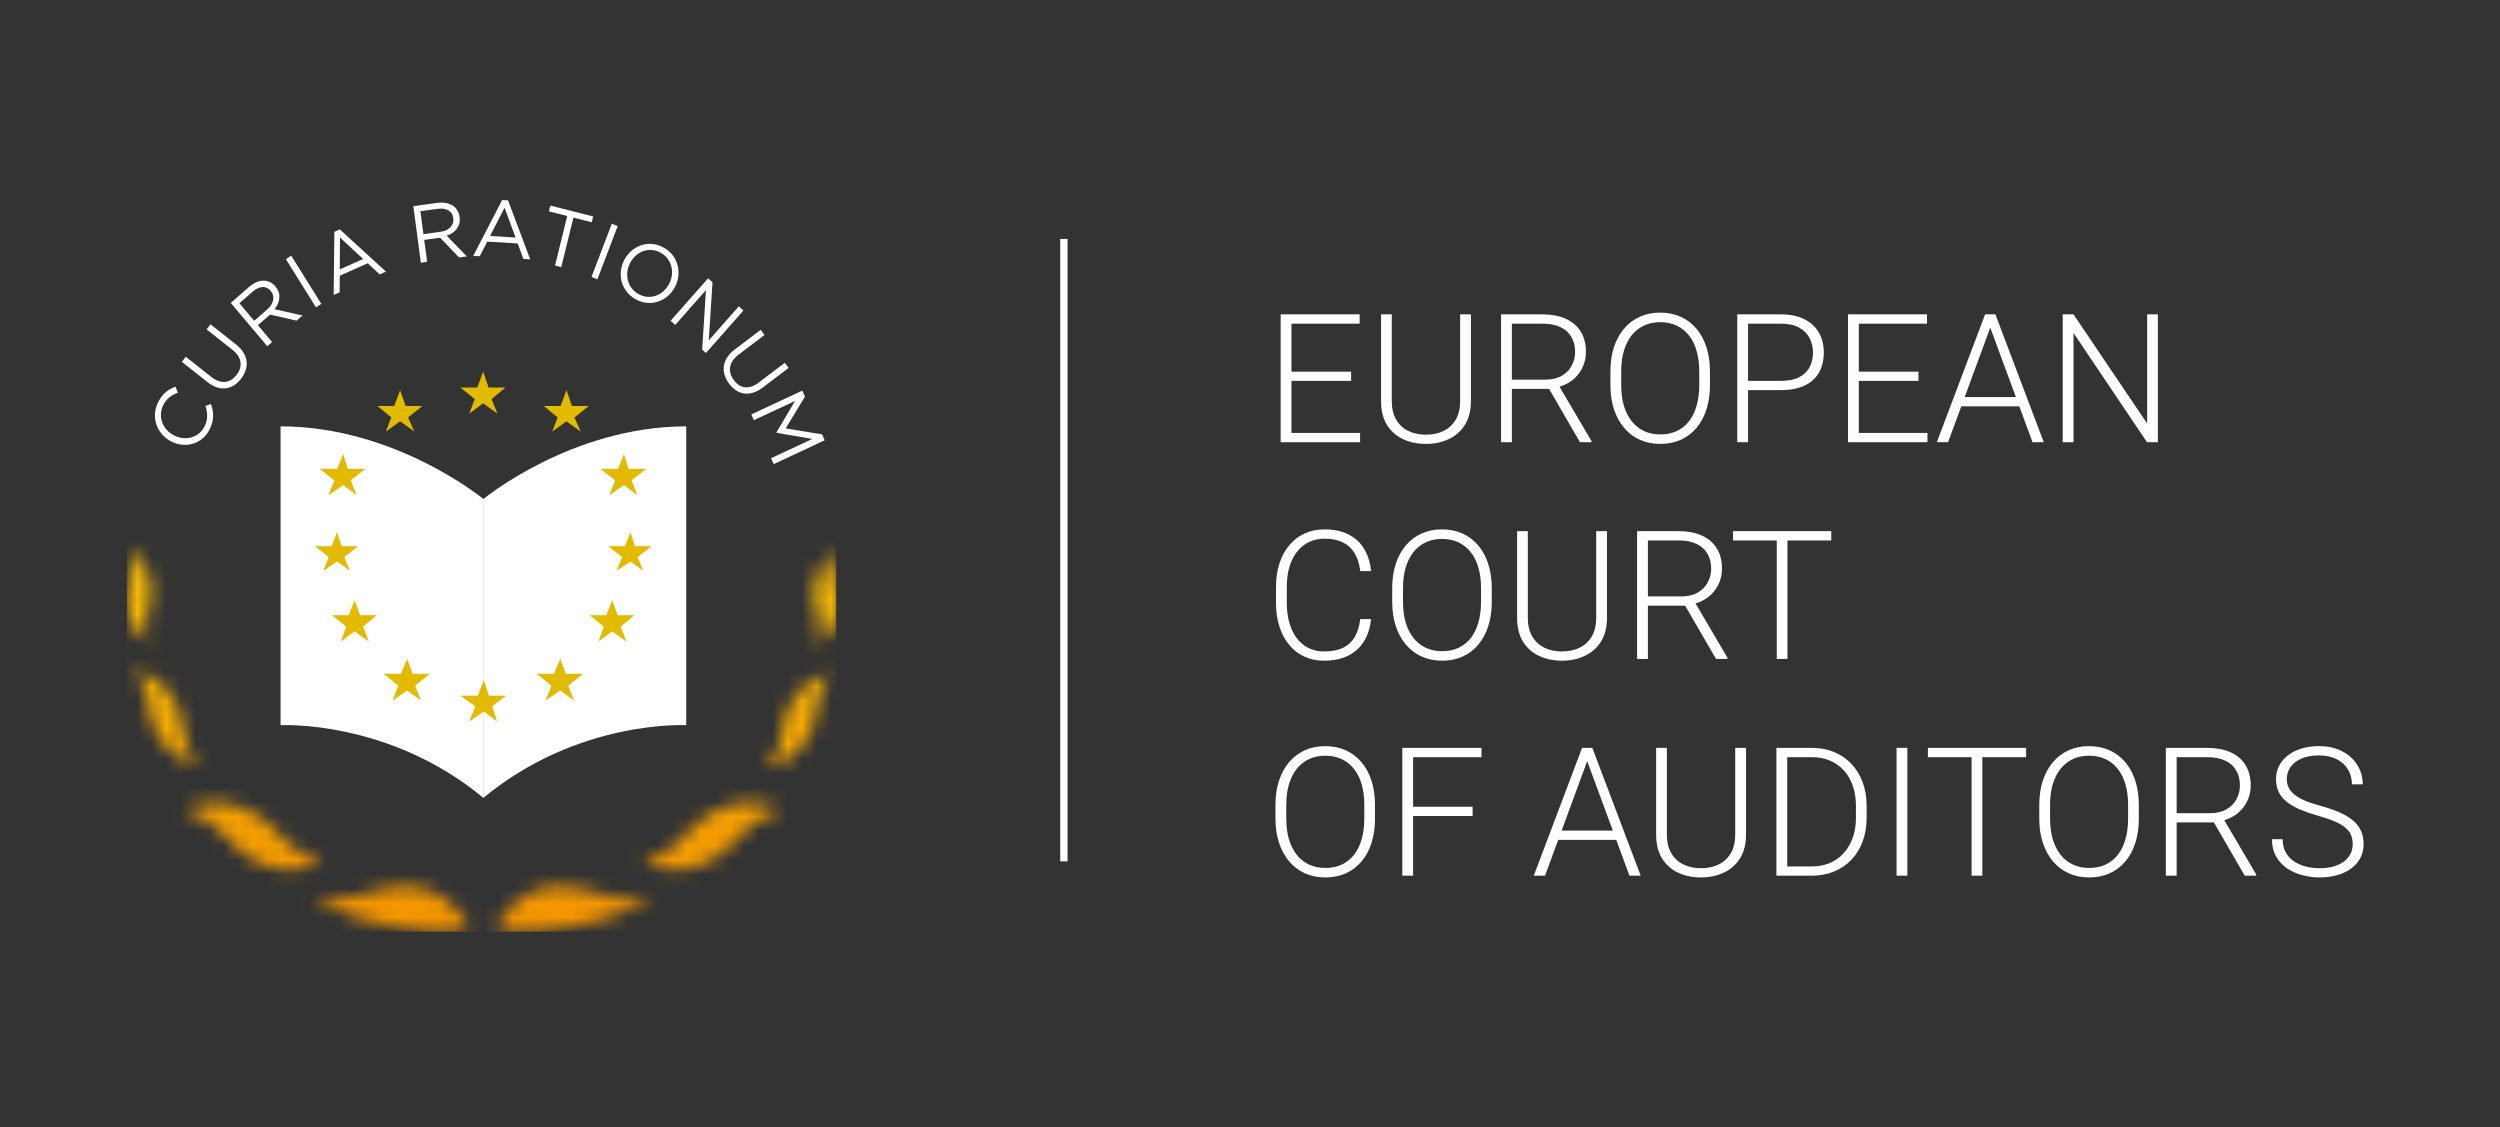 <svg width="173" height="78" viewBox="0 0 173 78" fill="none" xmlns="http://www.w3.org/2000/svg">
<rect x="0" y="0" width="173" height="78" fill="#333333" stroke="none"/>
<g clip-path="url(#clip0_9627_10749)">
<path d="M11.875 30.562L11.866 30.557C10.88 30.065 10.424 28.908 10.927 27.865C11.237 27.221 11.647 26.948 12.147 26.758L12.303 27.175C11.881 27.335 11.521 27.57 11.288 28.051C10.91 28.836 11.254 29.737 12.056 30.137L12.065 30.141C12.872 30.544 13.79 30.267 14.166 29.487C14.401 29 14.37 28.59 14.216 28.091L14.597 27.955C14.787 28.508 14.835 29.035 14.525 29.678C14.032 30.702 12.876 31.061 11.875 30.562Z" fill="white"/>
<path d="M14.365 26.446L12.582 25.038L12.851 24.686L14.612 26.077C15.273 26.6 15.917 26.538 16.373 25.941C16.812 25.366 16.749 24.731 16.079 24.202L14.297 22.793L14.566 22.441L16.322 23.829C17.215 24.535 17.281 25.423 16.686 26.202C16.098 26.973 15.232 27.131 14.365 26.446Z" fill="white"/>
<path d="M18.497 21.41C18.938 21.025 19.059 20.519 18.734 20.133L18.727 20.124C18.417 19.756 17.951 19.775 17.475 20.19L16.566 20.983L17.591 22.199L18.497 21.41ZM15.97 20.961L17.237 19.855C17.599 19.54 17.983 19.398 18.328 19.425C18.594 19.445 18.855 19.582 19.054 19.817L19.061 19.827C19.48 20.323 19.388 20.908 18.997 21.398L20.935 21.833L20.526 22.189L18.689 21.77L17.847 22.504L18.829 23.669L18.497 23.959L15.97 20.961Z" fill="white"/>
<path d="M19.783 17.934L20.153 17.695L22.236 21.029L21.866 21.268L19.783 17.934Z" fill="white"/>
<path d="M25.131 17.922L23.528 16.437L23.511 18.644L25.131 17.922ZM23.139 16.043L23.515 15.875L26.708 18.796L26.276 18.988L25.447 18.218L23.511 19.081L23.502 20.226L23.09 20.41L23.139 16.043Z" fill="white"/>
<path d="M30.484 16.041C31.061 15.962 31.433 15.604 31.367 15.1L31.366 15.089C31.301 14.608 30.9 14.367 30.279 14.452L29.092 14.615L29.302 16.203L30.484 16.041ZM28.604 14.267L30.258 14.039C30.731 13.975 31.129 14.068 31.404 14.281C31.616 14.446 31.762 14.705 31.802 15.012L31.804 15.023C31.89 15.672 31.501 16.112 30.911 16.307L32.305 17.744L31.771 17.817L30.454 16.449L29.355 16.6L29.557 18.12L29.123 18.18L28.604 14.267Z" fill="white"/>
<path d="M35.678 16.438L34.916 14.374L33.912 16.33L35.678 16.438ZM34.748 13.844L35.157 13.869L36.69 17.946L36.219 17.918L35.826 16.848L33.717 16.72L33.197 17.733L32.748 17.706L34.748 13.844Z" fill="white"/>
<path d="M39.252 14.948L37.987 14.626L38.086 14.227L41.045 14.98L40.946 15.38L39.682 15.058L38.837 18.488L38.407 18.378L39.252 14.948Z" fill="white"/>
<path d="M42.337 15.484L42.745 15.646L41.339 19.328L40.931 19.166L42.337 15.484Z" fill="white"/>
<path d="M46.272 19.702L46.277 19.691C46.716 18.914 46.516 17.952 45.747 17.504C44.977 17.055 44.075 17.361 43.637 18.14L43.631 18.15C43.193 18.927 43.393 19.89 44.163 20.337C44.932 20.786 45.834 20.48 46.272 19.702ZM43.232 17.929L43.237 17.92C43.769 16.975 44.932 16.555 45.957 17.152C46.982 17.749 47.21 18.967 46.677 19.912L46.672 19.922C46.14 20.866 44.977 21.286 43.952 20.689C42.927 20.092 42.699 18.874 43.232 17.929Z" fill="white"/>
<path d="M49.001 19.258L49.306 19.537L49.047 23.553L51.126 21.2L51.443 21.489L48.85 24.427L48.59 24.19L48.851 20.077L46.725 22.486L46.407 22.196L49.001 19.258Z" fill="white"/>
<path d="M50.831 24.196L52.641 22.824L52.903 23.181L51.115 24.536C50.444 25.044 50.331 25.693 50.775 26.299C51.202 26.882 51.821 26.99 52.501 26.475L54.31 25.104L54.572 25.461L52.789 26.812C51.882 27.499 51.023 27.327 50.444 26.536C49.871 25.753 49.951 24.862 50.831 24.196Z" fill="white"/>
<path d="M55.52 27.031L55.705 27.442L54.368 29.647L56.884 30.057L57.069 30.467L53.541 32.114L53.358 31.709L56.216 30.375L53.736 29.95L53.726 29.929L55.022 27.741L52.169 29.073L51.991 28.678L55.52 27.031Z" fill="white"/>
<mask id="mask0_9627_10749" style="mask-type:luminance" maskUnits="userSpaceOnUse" x="12" y="55" width="11" height="6">
<path d="M12.89 56.005C12.701 56.098 12.954 56.141 12.954 56.141C15.175 56.736 15.727 58.479 17.431 59.451C19.976 60.901 21.952 59.815 22.142 59.722C22.331 59.628 22.079 59.586 22.079 59.586C19.856 58.991 19.333 57.251 17.599 56.274C16.594 55.707 15.679 55.531 14.928 55.531C13.773 55.531 13.005 55.948 12.89 56.005Z" fill="white"/>
</mask>
<g mask="url(#mask0_9627_10749)">
<path d="M571.546 -274.926H-9.9V143.51H571.546V-274.926Z" fill="url(#paint0_linear_9627_10749)"/>
</g>
<mask id="mask1_9627_10749" style="mask-type:luminance" maskUnits="userSpaceOnUse" x="9" y="46" width="5" height="7">
<path d="M9.387 46.603C10.509 47.939 10.114 49.258 10.759 50.6C11.72 52.605 13.398 52.796 13.555 52.82C13.71 52.845 13.573 52.708 13.573 52.708C12.451 51.372 12.86 50.069 12.201 48.711C11.232 46.711 9.562 46.516 9.406 46.492C9.392 46.489 9.381 46.488 9.372 46.488C9.271 46.488 9.387 46.603 9.387 46.603Z" fill="white"/>
</mask>
<g mask="url(#mask1_9627_10749)">
<path d="M571.545 -274.926H-9.901V143.51H571.545V-274.926Z" fill="url(#paint1_linear_9627_10749)"/>
</g>
<mask id="mask2_9627_10749" style="mask-type:luminance" maskUnits="userSpaceOnUse" x="8" y="38" width="3" height="7">
<path d="M9.05 38.208C9.454 39.599 8.722 40.46 8.764 41.694C8.827 43.535 10.032 44.252 10.142 44.325C10.25 44.397 10.192 44.247 10.192 44.247C9.787 42.854 10.526 42.011 10.478 40.761C10.406 38.919 9.211 38.202 9.1 38.129C9.08 38.116 9.065 38.109 9.054 38.109C9.012 38.109 9.05 38.208 9.05 38.208Z" fill="white"/>
</mask>
<g mask="url(#mask2_9627_10749)">
<path d="M571.545 -274.93H-9.901V143.507H571.545V-274.93Z" fill="url(#paint2_linear_9627_10749)"/>
</g>
<mask id="mask3_9627_10749" style="mask-type:luminance" maskUnits="userSpaceOnUse" x="21" y="61" width="12" height="4">
<path d="M21.957 62.054C21.957 62.054 21.695 61.959 21.826 62.149C21.852 62.187 23.444 63.464 27.469 64.17C30.667 64.732 31.984 64.476 32.329 64.334C32.415 64.298 32.445 64.22 32.41 64.141C32.317 63.928 31.098 61.332 27.93 61.332C25.807 61.332 24.374 62.691 21.957 62.054Z" fill="white"/>
</mask>
<g mask="url(#mask3_9627_10749)">
<path d="M571.547 -274.926H-9.899V143.51H571.547V-274.926Z" fill="url(#paint3_linear_9627_10749)"/>
</g>
<mask id="mask4_9627_10749" style="mask-type:luminance" maskUnits="userSpaceOnUse" x="44" y="55" width="10" height="6">
<path d="M49.203 56.274C47.472 57.251 46.948 58.99 44.726 59.586C44.726 59.586 44.474 59.628 44.663 59.722C44.853 59.815 46.828 60.901 49.373 59.451C51.077 58.479 51.629 56.736 53.852 56.141C53.852 56.141 54.103 56.098 53.914 56.005C53.8 55.948 53.031 55.531 51.876 55.531C51.125 55.531 50.211 55.707 49.203 56.274Z" fill="white"/>
</mask>
<g mask="url(#mask4_9627_10749)">
<path d="M571.547 -274.926H-9.899V143.51H571.547V-274.926Z" fill="url(#paint4_linear_9627_10749)"/>
</g>
<mask id="mask5_9627_10749" style="mask-type:luminance" maskUnits="userSpaceOnUse" x="53" y="46" width="5" height="8">
<path d="M57.396 46.694C57.24 46.719 55.571 46.914 54.6 48.914C53.942 50.272 54.351 51.575 53.229 52.911C53.229 52.911 53.092 53.048 53.248 53.023C53.404 52.999 55.082 52.808 56.043 50.803C56.687 49.461 56.294 48.142 57.415 46.806C57.415 46.806 57.531 46.691 57.43 46.691C57.42 46.691 57.409 46.692 57.396 46.694Z" fill="white"/>
</mask>
<g mask="url(#mask5_9627_10749)">
<path d="M571.544 -274.926H-9.902V143.51H571.544V-274.926Z" fill="url(#paint5_linear_9627_10749)"/>
</g>
<mask id="mask6_9627_10749" style="mask-type:luminance" maskUnits="userSpaceOnUse" x="56" y="38" width="3" height="7">
<path d="M57.703 38.332C57.592 38.405 56.397 39.122 56.325 40.963C56.277 42.213 57.016 43.057 56.611 44.45C56.611 44.45 56.552 44.599 56.662 44.527C56.772 44.455 57.976 43.737 58.039 41.896C58.081 40.662 57.348 39.802 57.753 38.41C57.753 38.41 57.791 38.312 57.748 38.312C57.739 38.312 57.724 38.318 57.703 38.332Z" fill="white"/>
</mask>
<g mask="url(#mask6_9627_10749)">
<path d="M571.547 -274.93H-9.899V143.507H571.547V-274.93Z" fill="url(#paint6_linear_9627_10749)"/>
</g>
<mask id="mask7_9627_10749" style="mask-type:luminance" maskUnits="userSpaceOnUse" x="34" y="61" width="12" height="4">
<path d="M34.394 64.141C34.359 64.219 34.389 64.298 34.476 64.334C34.821 64.476 36.138 64.732 39.335 64.17C43.361 63.464 44.953 62.187 44.978 62.148C45.108 61.959 44.847 62.054 44.847 62.054C42.431 62.691 40.997 61.332 38.875 61.332C35.707 61.332 34.487 63.928 34.394 64.141Z" fill="white"/>
</mask>
<g mask="url(#mask7_9627_10749)">
<path d="M571.545 -274.926H-9.901V143.51H571.545V-274.926Z" fill="url(#paint7_linear_9627_10749)"/>
</g>
<path d="M33.44 34.541C33.44 34.541 39.53 29.504 47.487 29.504V50.183C47.487 50.183 40.017 49.77 33.44 55.221V34.541Z" fill="white"/>
<path d="M33.462 34.541C33.462 34.541 27.372 29.504 19.415 29.504V50.183C19.415 50.183 26.885 49.77 33.462 55.221V34.541Z" fill="white"/>
<path d="M32.475 28.62L32.852 27.616L31.863 26.818H33.028L33.434 25.727L33.812 26.818H34.974L34.015 27.616L34.423 28.62L33.434 27.911L32.475 28.62Z" fill="#E2BA00"/>
<path d="M38.211 29.866L38.59 28.889L37.629 28.094H38.793L39.201 27L39.578 28.094H40.74L39.751 28.889L40.188 29.866L39.201 29.157L38.211 29.866Z" fill="#E2BA00"/>
<path d="M26.7 29.866L27.079 28.889L26.118 28.094H27.281L27.69 27L28.067 28.094H29.229L28.239 28.889L28.677 29.866L27.69 29.157L26.7 29.866Z" fill="#E2BA00"/>
<path d="M42.16 34.277L42.568 33.243L41.549 32.446H42.771L43.178 31.414L43.498 32.446H44.719L43.702 33.243L44.109 34.277L43.178 33.569L42.16 34.277Z" fill="#E2BA00"/>
<path d="M22.73 34.277L23.137 33.243L22.119 32.446H23.34L23.747 31.414L24.068 32.446H25.288L24.272 33.243L24.678 34.277L23.747 33.569L22.73 34.277Z" fill="#E2BA00"/>
<path d="M42.667 39.497L43.051 38.55L42.09 37.796H43.243L43.628 36.82L43.93 37.796H45.085L44.123 38.55L44.509 39.497L43.628 38.858L42.667 39.497Z" fill="#E2BA00"/>
<path d="M22.369 39.497L22.753 38.55L21.792 37.796H22.945L23.33 36.82L23.632 37.796H24.787L23.825 38.55L24.21 39.497L23.33 38.858L22.369 39.497Z" fill="#E2BA00"/>
<path d="M41.408 44.401L41.785 43.368L40.798 42.57H41.958L42.366 41.535L42.743 42.57H43.907L42.948 43.368L43.355 44.401L42.366 43.692L41.408 44.401Z" fill="#E2BA00"/>
<path d="M23.581 44.401L23.958 43.368L22.971 42.57H24.131L24.538 41.535L24.916 42.57H26.08L25.12 43.368L25.527 44.401L24.538 43.692L23.581 44.401Z" fill="#E2BA00"/>
<path d="M37.752 48.486L38.161 47.452L37.141 46.624H38.333L38.77 45.59L39.147 46.624H40.34L39.323 47.452L39.73 48.486L38.77 47.778L37.752 48.486Z" fill="#E2BA00"/>
<path d="M27.157 48.486L27.565 47.452L26.545 46.624H27.737L28.174 45.59L28.551 46.624H29.744L28.727 47.452L29.135 48.486L28.174 47.778L27.157 48.486Z" fill="#E2BA00"/>
<path d="M32.462 49.941L32.897 48.879L31.852 48.14H33.071L33.479 47.047L33.828 48.14H35.019L34.06 48.879L34.409 49.941L33.479 49.233L32.462 49.941Z" fill="#E2BA00"/>
</g>
<path d="M73.622 16.535V59.608" stroke="white" stroke-width="0.506"/>
<path d="M94.118 29.96V30.598H89.143V29.96H94.118ZM89.368 21.754V30.598H88.621V21.754H89.368ZM93.498 25.72V26.358H89.143V25.72H93.498ZM94.087 21.754V22.398H89.143V21.754H94.087ZM101.042 21.754H101.789V27.743C101.789 28.407 101.649 28.96 101.37 29.401C101.091 29.843 100.714 30.172 100.24 30.391C99.77 30.61 99.25 30.719 98.679 30.719C98.092 30.719 97.564 30.61 97.094 30.391C96.624 30.172 96.252 29.843 95.976 29.401C95.705 28.96 95.569 28.407 95.569 27.743V21.754H96.31V27.743C96.31 28.257 96.412 28.688 96.614 29.037C96.817 29.385 97.096 29.646 97.452 29.82C97.809 29.994 98.218 30.081 98.679 30.081C99.137 30.081 99.544 29.994 99.9 29.82C100.256 29.646 100.536 29.385 100.738 29.037C100.941 28.688 101.042 28.257 101.042 27.743V21.754ZM103.873 21.754H106.745C107.357 21.754 107.887 21.853 108.337 22.052C108.786 22.25 109.133 22.544 109.376 22.932C109.623 23.317 109.746 23.791 109.746 24.354C109.746 24.771 109.657 25.149 109.479 25.489C109.305 25.83 109.064 26.115 108.756 26.346C108.448 26.573 108.092 26.729 107.687 26.814L107.426 26.911H104.358L104.346 26.273H106.916C107.377 26.273 107.762 26.184 108.07 26.006C108.377 25.828 108.608 25.593 108.762 25.301C108.92 25.006 108.999 24.69 108.999 24.354C108.999 23.953 108.912 23.607 108.738 23.315C108.568 23.019 108.315 22.793 107.979 22.635C107.642 22.477 107.231 22.398 106.745 22.398H104.62V30.598H103.873V21.754ZM109.333 30.598L107.043 26.643L107.845 26.637L110.129 30.519V30.598H109.333ZM118.329 25.702V26.65C118.329 27.269 118.248 27.83 118.086 28.332C117.928 28.83 117.697 29.257 117.393 29.614C117.094 29.97 116.733 30.243 116.312 30.434C115.891 30.624 115.417 30.719 114.891 30.719C114.376 30.719 113.907 30.624 113.482 30.434C113.06 30.243 112.698 29.97 112.394 29.614C112.091 29.257 111.856 28.83 111.69 28.332C111.524 27.83 111.441 27.269 111.441 26.65V25.702C111.441 25.082 111.522 24.524 111.684 24.026C111.85 23.523 112.085 23.094 112.388 22.738C112.692 22.382 113.054 22.108 113.475 21.918C113.897 21.728 114.364 21.633 114.879 21.633C115.405 21.633 115.879 21.728 116.3 21.918C116.721 22.108 117.083 22.382 117.387 22.738C117.691 23.094 117.924 23.523 118.086 24.026C118.248 24.524 118.329 25.082 118.329 25.702ZM117.588 26.65V25.69C117.588 25.168 117.527 24.698 117.405 24.281C117.288 23.864 117.112 23.507 116.877 23.212C116.646 22.916 116.363 22.689 116.027 22.531C115.69 22.373 115.308 22.294 114.879 22.294C114.461 22.294 114.087 22.373 113.755 22.531C113.423 22.689 113.139 22.916 112.904 23.212C112.674 23.507 112.496 23.864 112.37 24.281C112.249 24.698 112.188 25.168 112.188 25.69V26.65C112.188 27.176 112.249 27.65 112.37 28.071C112.496 28.488 112.676 28.846 112.911 29.146C113.145 29.442 113.429 29.668 113.761 29.826C114.097 29.984 114.474 30.063 114.891 30.063C115.324 30.063 115.707 29.984 116.039 29.826C116.371 29.668 116.652 29.442 116.883 29.146C117.114 28.846 117.288 28.488 117.405 28.071C117.527 27.65 117.588 27.176 117.588 26.65ZM123.224 26.996H120.703V26.358H123.224C123.751 26.358 124.178 26.273 124.506 26.103C124.838 25.929 125.079 25.694 125.229 25.398C125.382 25.103 125.459 24.771 125.459 24.402C125.459 24.042 125.382 23.71 125.229 23.406C125.079 23.102 124.838 22.859 124.506 22.677C124.178 22.491 123.751 22.398 123.224 22.398H120.965V30.598H120.218V21.754H123.224C123.872 21.754 124.417 21.865 124.858 22.088C125.304 22.311 125.64 22.62 125.866 23.017C126.093 23.414 126.207 23.872 126.207 24.39C126.207 24.933 126.093 25.4 125.866 25.793C125.64 26.182 125.306 26.48 124.864 26.686C124.423 26.892 123.876 26.996 123.224 26.996ZM133.38 29.96V30.598H128.405V29.96H133.38ZM128.63 21.754V30.598H127.883V21.754H128.63ZM132.76 25.72V26.358H128.405V25.72H132.76ZM133.349 21.754V22.398H128.405V21.754H133.349ZM137.869 22.282L134.807 30.598H134.03L137.37 21.754H137.911L137.869 22.282ZM140.65 30.598L137.583 22.282L137.541 21.754H138.081L141.428 30.598H140.65ZM140.104 27.476V28.119H135.409V27.476H140.104ZM149.324 21.754V30.598H148.571L143.487 23.042V30.598H142.74V21.754H143.487L148.583 29.31V21.754H149.324ZM94.13 42.84H94.877C94.816 43.435 94.652 43.95 94.385 44.383C94.118 44.812 93.753 45.142 93.292 45.373C92.83 45.604 92.273 45.719 91.621 45.719C91.119 45.719 90.664 45.624 90.255 45.434C89.85 45.243 89.501 44.974 89.21 44.626C88.918 44.273 88.694 43.852 88.536 43.362C88.378 42.873 88.299 42.328 88.299 41.728V40.623C88.299 40.024 88.378 39.481 88.536 38.995C88.694 38.505 88.92 38.084 89.216 37.732C89.512 37.38 89.866 37.108 90.279 36.918C90.692 36.728 91.158 36.633 91.676 36.633C92.304 36.633 92.846 36.748 93.304 36.979C93.761 37.206 94.122 37.533 94.385 37.963C94.652 38.392 94.816 38.91 94.877 39.518H94.13C94.073 39.04 93.948 38.635 93.753 38.303C93.559 37.971 93.29 37.718 92.945 37.544C92.605 37.365 92.182 37.276 91.676 37.276C91.263 37.276 90.894 37.355 90.57 37.513C90.247 37.671 89.971 37.898 89.744 38.194C89.518 38.485 89.344 38.835 89.222 39.244C89.105 39.653 89.046 40.109 89.046 40.611V41.728C89.046 42.215 89.103 42.662 89.216 43.071C89.329 43.48 89.495 43.834 89.714 44.134C89.937 44.434 90.208 44.666 90.528 44.832C90.848 44.998 91.212 45.081 91.621 45.081C92.144 45.081 92.579 44.998 92.927 44.832C93.279 44.662 93.553 44.411 93.747 44.079C93.942 43.747 94.069 43.334 94.13 42.84ZM103.229 40.702V41.65C103.229 42.269 103.148 42.83 102.986 43.332C102.828 43.83 102.597 44.257 102.293 44.614C101.994 44.97 101.633 45.243 101.212 45.434C100.791 45.624 100.317 45.719 99.791 45.719C99.276 45.719 98.807 45.624 98.382 45.434C97.96 45.243 97.598 44.97 97.294 44.614C96.991 44.257 96.756 43.83 96.59 43.332C96.424 42.83 96.341 42.269 96.341 41.65V40.702C96.341 40.083 96.422 39.524 96.584 39.026C96.75 38.523 96.985 38.094 97.288 37.738C97.592 37.382 97.954 37.108 98.376 36.918C98.797 36.728 99.264 36.633 99.779 36.633C100.305 36.633 100.779 36.728 101.2 36.918C101.621 37.108 101.983 37.382 102.287 37.738C102.591 38.094 102.824 38.523 102.986 39.026C103.148 39.524 103.229 40.083 103.229 40.702ZM102.488 41.65V40.69C102.488 40.167 102.427 39.698 102.305 39.281C102.188 38.864 102.012 38.507 101.777 38.212C101.546 37.916 101.263 37.689 100.927 37.531C100.591 37.373 100.208 37.294 99.779 37.294C99.362 37.294 98.987 37.373 98.655 37.531C98.323 37.689 98.04 37.916 97.805 38.212C97.574 38.507 97.396 38.864 97.27 39.281C97.149 39.698 97.088 40.167 97.088 40.69V41.65C97.088 42.176 97.149 42.65 97.27 43.071C97.396 43.488 97.576 43.846 97.811 44.146C98.046 44.442 98.329 44.668 98.661 44.826C98.997 44.984 99.374 45.063 99.791 45.063C100.224 45.063 100.607 44.984 100.939 44.826C101.271 44.668 101.552 44.442 101.783 44.146C102.014 43.846 102.188 43.488 102.305 43.071C102.427 42.65 102.488 42.176 102.488 41.65ZM110.457 36.754H111.204V42.743C111.204 43.407 111.064 43.96 110.785 44.401C110.505 44.843 110.129 45.172 109.655 45.391C109.185 45.61 108.665 45.719 108.094 45.719C107.507 45.719 106.978 45.61 106.509 45.391C106.039 45.172 105.666 44.843 105.391 44.401C105.12 43.96 104.984 43.407 104.984 42.743V36.754H105.725V42.743C105.725 43.257 105.826 43.688 106.029 44.037C106.231 44.385 106.511 44.646 106.867 44.82C107.223 44.994 107.632 45.081 108.094 45.081C108.551 45.081 108.958 44.994 109.315 44.82C109.671 44.646 109.951 44.385 110.153 44.037C110.355 43.688 110.457 43.257 110.457 42.743V36.754ZM113.287 36.754H116.16C116.772 36.754 117.302 36.853 117.752 37.052C118.201 37.25 118.547 37.544 118.79 37.932C119.037 38.317 119.161 38.791 119.161 39.354C119.161 39.771 119.072 40.149 118.893 40.489C118.719 40.83 118.478 41.115 118.171 41.346C117.863 41.573 117.507 41.728 117.102 41.814L116.84 41.911H113.773L113.761 41.273H116.33C116.792 41.273 117.177 41.184 117.484 41.006C117.792 40.828 118.023 40.593 118.177 40.301C118.335 40.006 118.414 39.69 118.414 39.354C118.414 38.953 118.327 38.606 118.152 38.315C117.982 38.019 117.729 37.793 117.393 37.635C117.057 37.477 116.646 37.398 116.16 37.398H114.034V45.598H113.287V36.754ZM118.748 45.598L116.458 41.644L117.26 41.637L119.543 45.519V45.598H118.748ZM123.692 36.754V45.598H122.951V36.754H123.692ZM126.723 36.754V37.398H119.926V36.754H126.723ZM95.15 55.702V56.65C95.15 57.269 95.069 57.83 94.907 58.332C94.749 58.83 94.519 59.257 94.215 59.614C93.915 59.97 93.555 60.243 93.134 60.434C92.713 60.624 92.239 60.719 91.712 60.719C91.198 60.719 90.728 60.624 90.303 60.434C89.882 60.243 89.52 59.97 89.216 59.614C88.912 59.257 88.677 58.83 88.511 58.332C88.345 57.83 88.262 57.269 88.262 56.65V55.702C88.262 55.083 88.343 54.524 88.505 54.026C88.671 53.523 88.906 53.094 89.21 52.738C89.514 52.382 89.876 52.108 90.297 51.918C90.718 51.728 91.186 51.633 91.7 51.633C92.227 51.633 92.7 51.728 93.122 51.918C93.543 52.108 93.905 52.382 94.209 52.738C94.513 53.094 94.745 53.523 94.907 54.026C95.069 54.524 95.15 55.083 95.15 55.702ZM94.409 56.65V55.69C94.409 55.167 94.349 54.698 94.227 54.281C94.11 53.864 93.933 53.507 93.699 53.212C93.468 52.916 93.184 52.689 92.848 52.531C92.512 52.373 92.129 52.294 91.7 52.294C91.283 52.294 90.909 52.373 90.577 52.531C90.245 52.689 89.961 52.916 89.726 53.212C89.495 53.507 89.317 53.864 89.192 54.281C89.07 54.698 89.01 55.167 89.01 55.69V56.65C89.01 57.176 89.07 57.65 89.192 58.071C89.317 58.488 89.497 58.846 89.732 59.146C89.967 59.442 90.251 59.668 90.583 59.826C90.919 59.984 91.295 60.063 91.712 60.063C92.146 60.063 92.528 59.984 92.86 59.826C93.192 59.668 93.474 59.442 93.705 59.146C93.936 58.846 94.11 58.488 94.227 58.071C94.349 57.65 94.409 57.176 94.409 56.65ZM97.786 51.754V60.598H97.039V51.754H97.786ZM101.905 55.824V56.467H97.537V55.824H101.905ZM102.518 51.754V52.398H97.537V51.754H102.518ZM109.977 52.282L106.916 60.598H106.138L109.479 51.754H110.019L109.977 52.282ZM112.759 60.598L109.691 52.282L109.649 51.754H110.189L113.536 60.598H112.759ZM112.212 57.476V58.12H107.517V57.476H112.212ZM120.078 51.754H120.825V57.743C120.825 58.407 120.685 58.96 120.406 59.401C120.126 59.843 119.75 60.172 119.276 60.391C118.806 60.61 118.286 60.719 117.715 60.719C117.128 60.719 116.599 60.61 116.13 60.391C115.66 60.172 115.288 59.843 115.012 59.401C114.741 58.96 114.605 58.407 114.605 57.743V51.754H115.346V57.743C115.346 58.257 115.447 58.688 115.65 59.037C115.852 59.385 116.132 59.646 116.488 59.82C116.844 59.994 117.253 60.081 117.715 60.081C118.173 60.081 118.58 59.994 118.936 59.82C119.292 59.646 119.572 59.385 119.774 59.037C119.977 58.688 120.078 58.257 120.078 57.743V51.754ZM125.344 60.598H123.34L123.352 59.96H125.344C125.98 59.96 126.526 59.818 126.984 59.535C127.446 59.247 127.802 58.85 128.053 58.344C128.304 57.838 128.43 57.251 128.43 56.583V55.757C128.43 55.246 128.357 54.785 128.211 54.372C128.069 53.959 127.865 53.606 127.597 53.315C127.33 53.019 127.01 52.793 126.638 52.635C126.269 52.477 125.856 52.398 125.399 52.398H123.303V51.754H125.399C125.949 51.754 126.454 51.849 126.911 52.039C127.373 52.226 127.772 52.497 128.108 52.853C128.448 53.206 128.709 53.629 128.891 54.123C129.077 54.617 129.171 55.167 129.171 55.775V56.583C129.171 57.19 129.077 57.741 128.891 58.235C128.709 58.729 128.448 59.152 128.108 59.504C127.768 59.857 127.365 60.128 126.899 60.318C126.433 60.505 125.915 60.598 125.344 60.598ZM123.674 51.754V60.598H122.927V51.754H123.674ZM131.989 51.754V60.598H131.242V51.754H131.989ZM137.176 51.754V60.598H136.435V51.754H137.176ZM140.207 51.754V52.398H133.41V51.754H140.207ZM148.006 55.702V56.65C148.006 57.269 147.925 57.83 147.763 58.332C147.605 58.83 147.374 59.257 147.071 59.614C146.771 59.97 146.411 60.243 145.989 60.434C145.568 60.624 145.095 60.719 144.568 60.719C144.054 60.719 143.584 60.624 143.159 60.434C142.738 60.243 142.375 59.97 142.072 59.614C141.768 59.257 141.533 58.83 141.367 58.332C141.201 57.83 141.118 57.269 141.118 56.65V55.702C141.118 55.083 141.199 54.524 141.361 54.026C141.527 53.523 141.762 53.094 142.066 52.738C142.369 52.382 142.732 52.108 143.153 51.918C143.574 51.728 144.042 51.633 144.556 51.633C145.082 51.633 145.556 51.728 145.977 51.918C146.398 52.108 146.761 52.382 147.065 52.738C147.368 53.094 147.601 53.523 147.763 54.026C147.925 54.524 148.006 55.083 148.006 55.702ZM147.265 56.65V55.69C147.265 55.167 147.204 54.698 147.083 54.281C146.965 53.864 146.789 53.507 146.554 53.212C146.323 52.916 146.04 52.689 145.704 52.531C145.368 52.373 144.985 52.294 144.556 52.294C144.139 52.294 143.764 52.373 143.432 52.531C143.1 52.689 142.817 52.916 142.582 53.212C142.351 53.507 142.173 53.864 142.047 54.281C141.926 54.698 141.865 55.167 141.865 55.69V56.65C141.865 57.176 141.926 57.65 142.047 58.071C142.173 58.488 142.353 58.846 142.588 59.146C142.823 59.442 143.106 59.668 143.438 59.826C143.774 59.984 144.151 60.063 144.568 60.063C145.001 60.063 145.384 59.984 145.716 59.826C146.048 59.668 146.33 59.442 146.56 59.146C146.791 58.846 146.965 58.488 147.083 58.071C147.204 57.65 147.265 57.176 147.265 56.65ZM149.877 51.754H152.75C153.361 51.754 153.892 51.853 154.341 52.052C154.791 52.25 155.137 52.544 155.38 52.932C155.627 53.317 155.75 53.791 155.75 54.354C155.75 54.771 155.661 55.149 155.483 55.489C155.309 55.83 155.068 56.115 154.76 56.346C154.453 56.573 154.096 56.728 153.691 56.814L153.43 56.911H150.363L150.351 56.273H152.92C153.381 56.273 153.766 56.184 154.074 56.006C154.382 55.828 154.612 55.593 154.766 55.301C154.924 55.006 155.003 54.69 155.003 54.354C155.003 53.953 154.916 53.606 154.742 53.315C154.572 53.019 154.319 52.793 153.983 52.635C153.647 52.477 153.236 52.398 152.75 52.398H150.624V60.598H149.877V51.754ZM155.337 60.598L153.047 56.644L153.849 56.637L156.133 60.519V60.598H155.337ZM162.808 58.423C162.808 58.18 162.768 57.964 162.687 57.773C162.606 57.583 162.472 57.413 162.286 57.263C162.104 57.109 161.857 56.967 161.545 56.838C161.237 56.704 160.852 56.573 160.391 56.443C159.949 56.318 159.551 56.18 159.194 56.03C158.838 55.88 158.532 55.708 158.277 55.514C158.026 55.319 157.834 55.093 157.7 54.834C157.566 54.57 157.5 54.264 157.5 53.916C157.5 53.576 157.573 53.266 157.718 52.987C157.864 52.708 158.069 52.467 158.332 52.264C158.599 52.062 158.913 51.906 159.273 51.797C159.638 51.687 160.037 51.633 160.47 51.633C161.089 51.633 161.624 51.75 162.073 51.985C162.527 52.22 162.877 52.538 163.124 52.938C163.375 53.335 163.501 53.781 163.501 54.275H162.754C162.754 53.89 162.662 53.548 162.48 53.248C162.302 52.944 162.043 52.708 161.703 52.538C161.367 52.363 160.956 52.276 160.47 52.276C159.984 52.276 159.575 52.351 159.243 52.501C158.915 52.647 158.666 52.843 158.496 53.09C158.33 53.333 158.247 53.605 158.247 53.904C158.247 54.115 158.287 54.309 158.368 54.487C158.449 54.661 158.581 54.825 158.763 54.979C158.949 55.129 159.194 55.271 159.498 55.404C159.802 55.534 160.176 55.657 160.622 55.775C161.091 55.904 161.508 56.048 161.873 56.206C162.237 56.364 162.545 56.546 162.796 56.753C163.047 56.955 163.237 57.192 163.367 57.464C163.497 57.735 163.561 58.051 163.561 58.411C163.561 58.771 163.485 59.095 163.331 59.383C163.181 59.666 162.968 59.907 162.693 60.106C162.422 60.304 162.1 60.456 161.727 60.561C161.359 60.666 160.956 60.719 160.518 60.719C160.126 60.719 159.735 60.669 159.346 60.567C158.957 60.466 158.601 60.31 158.277 60.1C157.957 59.885 157.7 59.61 157.506 59.273C157.315 58.937 157.22 58.537 157.22 58.071H157.961C157.961 58.443 158.036 58.757 158.186 59.012C158.336 59.267 158.534 59.474 158.781 59.632C159.032 59.79 159.308 59.905 159.607 59.978C159.911 60.047 160.215 60.081 160.518 60.081C160.984 60.081 161.387 60.013 161.727 59.875C162.071 59.737 162.337 59.545 162.523 59.298C162.713 59.047 162.808 58.755 162.808 58.423Z" fill="white"/>
<defs>
<linearGradient id="paint0_linear_9627_10749" x1="17.516" y1="66.108" x2="17.516" y2="20.447" gradientUnits="userSpaceOnUse">
<stop stop-color="#F39000"/>
<stop offset="1" stop-color="#F9DC09"/>
</linearGradient>
<linearGradient id="paint1_linear_9627_10749" x1="11.479" y1="66.007" x2="11.479" y2="20.346" gradientUnits="userSpaceOnUse">
<stop stop-color="#F39000"/>
<stop offset="1" stop-color="#F9DC09"/>
</linearGradient>
<linearGradient id="paint2_linear_9627_10749" x1="9.621" y1="66.002" x2="9.621" y2="20.342" gradientUnits="userSpaceOnUse">
<stop stop-color="#F39000"/>
<stop offset="1" stop-color="#F9DC09"/>
</linearGradient>
<linearGradient id="paint3_linear_9627_10749" x1="27.107" y1="66.13" x2="27.107" y2="22.394" gradientUnits="userSpaceOnUse">
<stop stop-color="#F39000"/>
<stop offset="1" stop-color="#F9DC09"/>
</linearGradient>
<linearGradient id="paint4_linear_9627_10749" x1="49.289" y1="66.108" x2="49.289" y2="20.447" gradientUnits="userSpaceOnUse">
<stop stop-color="#F39000"/>
<stop offset="1" stop-color="#F9DC09"/>
</linearGradient>
<linearGradient id="paint5_linear_9627_10749" x1="55.322" y1="66.209" x2="55.322" y2="20.548" gradientUnits="userSpaceOnUse">
<stop stop-color="#F39000"/>
<stop offset="1" stop-color="#F9DC09"/>
</linearGradient>
<linearGradient id="paint6_linear_9627_10749" x1="57.183" y1="66.203" x2="57.183" y2="20.546" gradientUnits="userSpaceOnUse">
<stop stop-color="#F39000"/>
<stop offset="1" stop-color="#F9DC09"/>
</linearGradient>
<linearGradient id="paint7_linear_9627_10749" x1="39.697" y1="66.13" x2="39.697" y2="22.4" gradientUnits="userSpaceOnUse">
<stop stop-color="#F39000"/>
<stop offset="1" stop-color="#F9DC09"/>
</linearGradient>
<clipPath id="clip0_9627_10749">
<rect width="49.115" height="50.634" fill="white" transform="translate(8.763 13.844)"/>
</clipPath>
</defs>
</svg>
